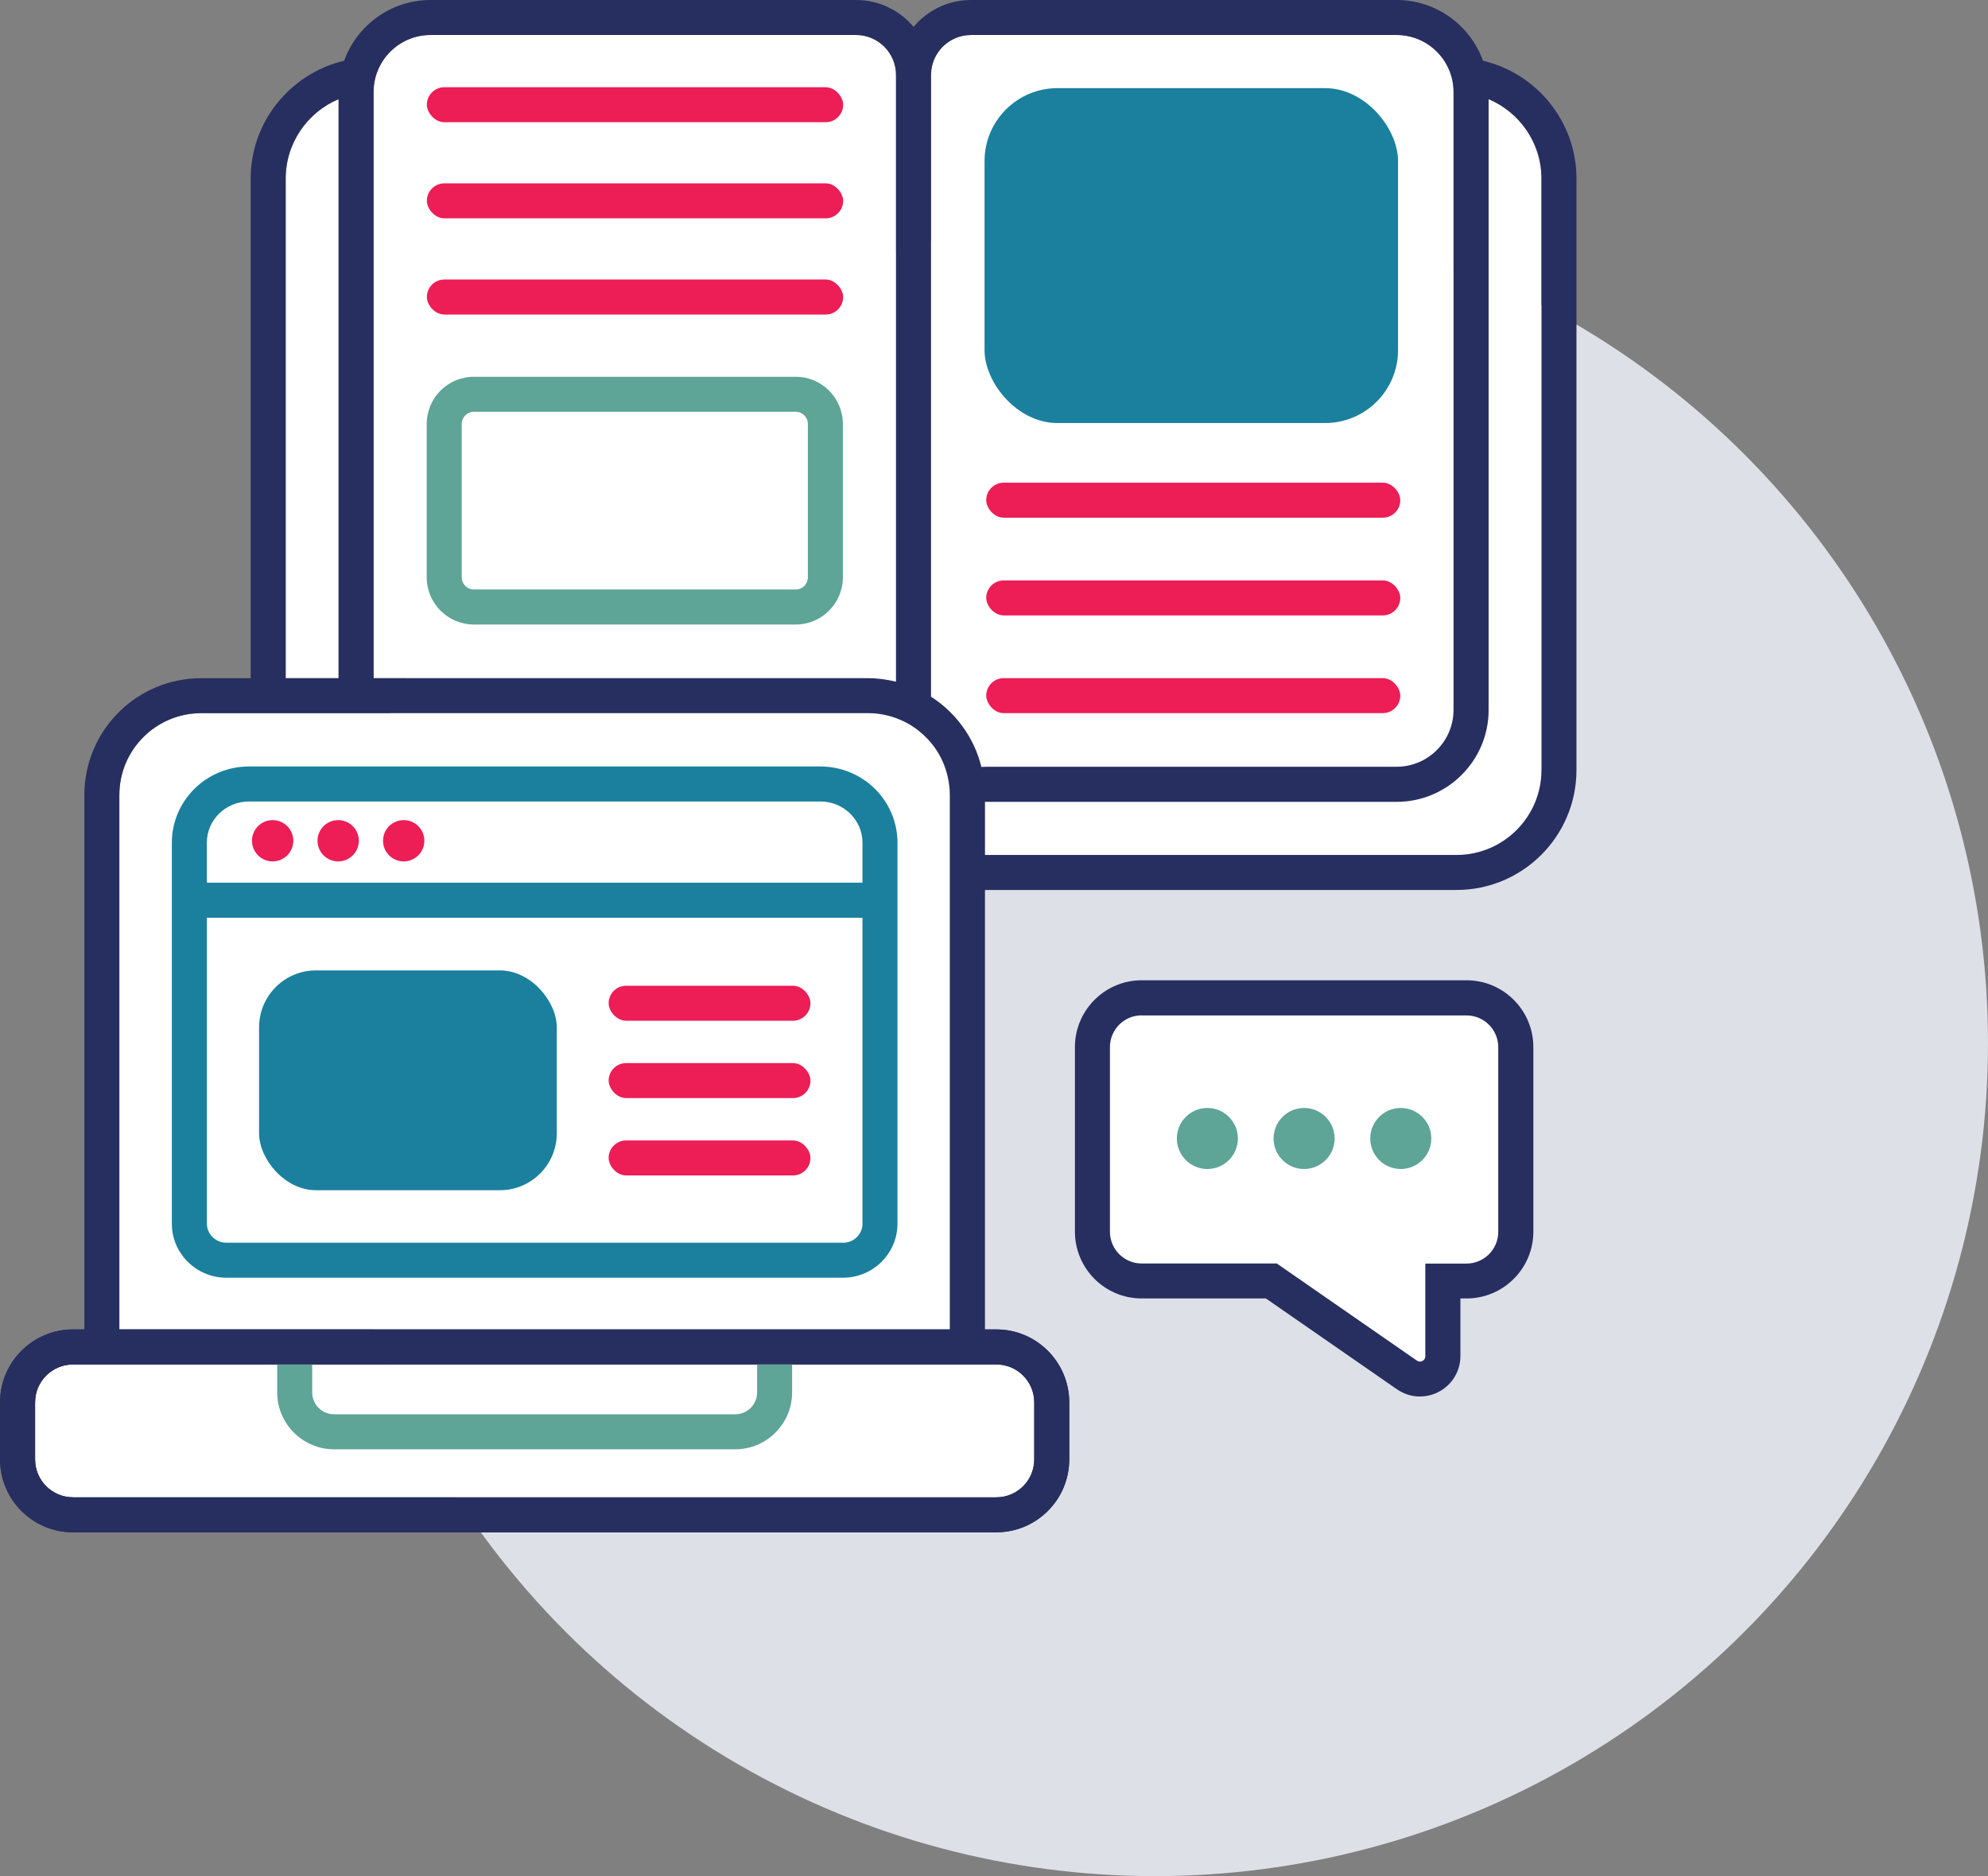 <?xml version="1.0" encoding="UTF-8"?>
<svg width="284px" height="268px" viewBox="0 0 284 268" version="1.1" xmlns="http://www.w3.org/2000/svg" xmlns:xlink="http://www.w3.org/1999/xlink">
    <rect x="0" y="0" width="284" height="268" fill="#808080" stroke="none"/>
    <title>Membership Icon + BKG</title>
    <g id="Page-1" stroke="none" stroke-width="1" fill="none" fill-rule="evenodd">
        <g id="OFD-Collective---Design-Updates---Press" transform="translate(-1227, -245)">
            <g id="Page-Header" transform="translate(0, 210)">
                <g id="Headline-+-Icon" transform="translate(396, 35)">
                    <g id="Membership-Icon-+-BKG" transform="translate(831, 0)">
                        <circle id="BKG" fill="#DEE0E8" cx="165" cy="149" r="119"></circle>
                        <g id="OFD-Collective-Icons---Press" fill-rule="nonzero">
                            <path d="M209.5,145.04 L163.08,145.04 C160.58,145.04 158.55,147.07 158.55,149.58 L158.55,175.95 C158.55,178.45 160.58,180.49 163.08,180.49 L182.39,180.49 L202.4,194.36 C202.73,194.59 203.04,194.49 203.2,194.41 C203.35,194.33 203.61,194.13 203.61,193.73 L203.61,180.5 L209.49,180.5 C211.99,180.5 214.03,178.47 214.03,175.96 L214.03,149.59 C214.03,147.09 212,145.05 209.49,145.05 L209.5,145.04 Z" id="Path" fill="#FFFFFF"></path>
                            <path d="M10.43,194.91 L142.34,194.91 C145.33,194.91 147.76,197.34 147.76,200.33 L147.76,208.48 C147.76,211.47 145.33,213.89 142.35,213.89 L10.43,213.89 C7.44,213.89 5.01,211.46 5.01,208.47 L5.01,200.32 C5.01,197.33 7.44,194.9 10.43,194.9 L10.43,194.91 Z" id="Path" fill="#FFFFFF"></path>
                            <path d="M124.03,101.88 L28.73,101.88 C22.29,101.88 17.05,107.12 17.05,113.56 L17.05,189.91 L135.7,189.91 L135.7,113.55 C135.7,107.11 130.46,101.87 124.02,101.87 L124.03,101.88 Z" id="Path" fill="#FFFFFF"></path>
                            <path d="M124.03,96.88 C125.4,96.88 126.73,97.07 128.01,97.38 L128.01,10.7 C128.01,7.56 125.45,5 122.31,5 L61.5,5 C57.02,5 53.37,8.65 53.37,13.13 L53.37,96.88 L124.03,96.88 Z" id="Path" fill="#FFFFFF"></path>
                            <path d="M199.52,5 L138.71,5 C135.57,5 133.01,7.56 133.01,10.7 L133.01,99.52 C136.55,101.79 139.17,105.36 140.2,109.56 C140.43,109.55 140.66,109.53 140.89,109.53 L199.52,109.53 C204,109.53 207.65,105.88 207.65,101.4 L207.65,13.13 C207.65,8.65 204,5 199.52,5 Z" id="Path" fill="#FFFFFF"></path>
                            <path d="M142.34,218.89 L10.43,218.89 C4.68,218.89 0.01,214.22 0.01,208.47 L0.01,200.32 C0.01,194.58 4.68,189.9 10.43,189.9 L142.34,189.9 C148.08,189.9 152.75,194.57 152.75,200.32 L152.75,208.47 C152.75,214.21 148.08,218.88 142.34,218.88 L142.34,218.89 Z M10.43,194.91 C7.44,194.91 5.01,197.34 5.01,200.33 L5.01,208.48 C5.01,211.47 7.44,213.89 10.43,213.89 L142.34,213.89 C145.33,213.89 147.75,211.46 147.75,208.48 L147.75,200.33 C147.75,197.34 145.32,194.91 142.34,194.91 L10.43,194.91 Z" id="Shape" fill="#272F60"></path>
                            <path d="M202.85,199.49 C201.7,199.49 200.55,199.14 199.57,198.46 L180.84,185.48 L163.09,185.48 C157.83,185.48 153.56,181.2 153.56,175.94 L153.56,149.57 C153.56,144.31 157.84,140.03 163.09,140.03 L209.51,140.03 C214.77,140.03 219.05,144.31 219.05,149.57 L219.05,175.94 C219.05,181.2 214.77,185.48 209.51,185.48 L208.63,185.48 L208.63,193.71 C208.63,195.86 207.44,197.82 205.54,198.82 C204.7,199.26 203.78,199.48 202.86,199.48 L202.85,199.49 Z M163.09,145.04 C160.59,145.04 158.56,147.07 158.56,149.58 L158.56,175.95 C158.56,178.45 160.59,180.49 163.09,180.49 L182.4,180.49 L202.41,194.36 C202.74,194.59 203.05,194.49 203.21,194.41 C203.36,194.33 203.62,194.13 203.62,193.73 L203.62,180.5 L209.5,180.5 C212,180.5 214.04,178.47 214.04,175.96 L214.04,149.59 C214.04,147.09 212.01,145.05 209.5,145.05 L163.08,145.05 L163.09,145.04 Z" id="Shape" fill="#272F60"></path>
                            <circle id="Oval" fill="#5EA497" cx="200.11" cy="162.63" r="4.36"></circle>
                            <circle id="Oval" fill="#5EA497" cx="186.3" cy="162.63" r="4.36"></circle>
                            <circle id="Oval" fill="#5EA497" cx="172.48" cy="162.63" r="4.36"></circle>
                            <rect id="Rectangle" fill="#1A809D" x="140.65" y="12.59" width="59.07" height="47.84" rx="10.42"></rect>
                            <rect id="Rectangle" fill="#ED1D56" x="140.89" y="96.87" width="59.15" height="5" rx="2.5"></rect>
                            <rect id="Rectangle" fill="#ED1D56" x="140.89" y="82.91" width="59.15" height="5" rx="2.5"></rect>
                            <rect id="Rectangle" fill="#ED1D56" x="140.89" y="68.95" width="59.15" height="5" rx="2.5"></rect>
                            <rect id="Rectangle" fill="#ED1D56" x="60.98" y="39.93" width="59.47" height="5" rx="2.5"></rect>
                            <rect id="Rectangle" fill="#ED1D56" x="60.98" y="26.19" width="59.47" height="5" rx="2.5"></rect>
                            <rect id="Rectangle" fill="#ED1D56" x="60.98" y="12.46" width="59.47" height="5" rx="2.5"></rect>
                            <path d="M128.19,119.74 C127.86,114.03 123.06,109.49 117.2,109.49 L35.56,109.49 C29.49,109.49 24.55,114.37 24.55,120.37 L24.55,174.81 C24.55,179.06 28.05,182.52 32.34,182.52 L120.42,182.52 C124.71,182.52 128.21,179.06 128.21,174.81 L128.21,119.74 L128.19,119.74 L128.19,119.74 Z M35.57,114.49 L117.2,114.49 C120.51,114.49 123.21,117.13 123.21,120.37 L123.21,126.09 L29.55,126.09 L29.55,120.37 C29.55,117.13 32.25,114.49 35.56,114.49 L35.57,114.49 Z M120.42,177.52 L32.35,177.52 C30.81,177.52 29.56,176.3 29.56,174.81 L29.56,131.1 L123.21,131.1 L123.21,174.82 C123.21,176.32 121.96,177.53 120.42,177.53 L120.42,177.52 Z" id="Shape" fill="#1A809D"></path>
                            <circle id="Oval" fill="#ED1D56" cx="38.95" cy="120.1" r="2.95"></circle>
                            <circle id="Oval" fill="#ED1D56" cx="48.31" cy="120.1" r="2.95"></circle>
                            <circle id="Oval" fill="#ED1D56" cx="57.67" cy="120.1" r="2.95"></circle>
                            <rect id="Rectangle" fill="#1A809D" x="37.01" y="138.62" width="42.53" height="31.4" rx="8.13"></rect>
                            <rect id="Rectangle" fill="#ED1D56" x="86.95" y="140.81" width="28.83" height="5" rx="2.5"></rect>
                            <rect id="Rectangle" fill="#ED1D56" x="86.95" y="151.86" width="28.83" height="5" rx="2.5"></rect>
                            <rect id="Rectangle" fill="#ED1D56" x="86.95" y="162.91" width="28.83" height="5" rx="2.5"></rect>
                            <path d="M113.67,89.21 L67.7,89.21 C63.98,89.21 60.96,86.19 60.96,82.47 L60.96,60.56 C60.96,56.84 63.98,53.82 67.7,53.82 L113.67,53.82 C117.39,53.82 120.41,56.84 120.41,60.56 L120.41,82.47 C120.41,86.19 117.39,89.21 113.67,89.21 Z M67.7,58.82 C66.74,58.82 65.96,59.6 65.96,60.56 L65.96,82.47 C65.96,83.43 66.74,84.21 67.7,84.21 L113.67,84.21 C114.63,84.21 115.41,83.43 115.41,82.47 L115.41,60.56 C115.41,59.6 114.63,58.82 113.67,58.82 L67.7,58.82 L67.7,58.82 Z" id="Shape" fill="#5EA497"></path>
                            <path d="M212.65,14.16 L212.65,101.4 C212.65,108.64 206.76,114.53 199.52,114.53 L140.89,114.53 C140.83,114.53 140.77,114.53 140.7,114.53 L140.7,122.12 L208.07,122.12 C214.76,122.12 220.2,116.68 220.2,109.99 L220.2,25.52 C220.2,20.42 217.08,16.03 212.64,14.16 L212.65,14.16 Z" id="Path" fill="#FFFFFF"></path>
                            <path d="M48.37,96.88 L48.37,14.16 C43.94,16.03 40.81,20.41 40.81,25.52 L40.81,96.88 L48.37,96.88 Z" id="Path" fill="#FFFFFF"></path>
                            <path d="M211.86,8.68 C210.03,3.63 205.2,0 199.52,0 L138.71,0 C135.42,0 132.47,1.5 130.51,3.84 C128.55,1.5 125.6,0 122.31,0 L61.5,0 C55.83,0 50.99,3.63 49.16,8.68 C41.52,10.48 35.81,17.34 35.81,25.52 L35.81,96.88 L28.73,96.88 C19.53,96.88 12.05,104.36 12.05,113.56 L12.05,189.91 L10.42,189.91 C4.68,189.91 0,194.58 0,200.33 L0,208.48 C0,214.22 4.67,218.89 10.42,218.89 L142.34,218.89 C148.08,218.89 152.75,214.22 152.75,208.48 L152.75,200.33 C152.75,194.59 148.08,189.91 142.34,189.91 L140.71,189.91 L140.71,127.13 L208.08,127.13 C217.53,127.13 225.21,119.45 225.21,110 L225.21,25.52 C225.21,17.34 219.5,10.48 211.86,8.68 Z M138.71,5 L199.52,5 C204,5 207.65,8.65 207.65,13.13 L207.65,101.4 C207.65,105.88 204,109.53 199.52,109.53 L140.89,109.53 C140.66,109.53 140.43,109.56 140.2,109.57 C139.17,105.37 136.55,101.8 133,99.52 L133,10.7 C133,7.56 135.56,5 138.7,5 L138.71,5 Z M61.49,5 L122.3,5 C125.44,5 128,7.56 128,10.7 L128,97.38 C126.72,97.07 125.39,96.88 124.02,96.88 L53.37,96.88 L53.37,13.13 C53.37,8.65 57.02,5 61.5,5 L61.49,5 Z M40.81,25.52 C40.81,20.42 43.93,16.03 48.37,14.16 L48.37,96.88 L40.81,96.88 L40.81,25.52 Z M142.34,194.91 C145.33,194.91 147.75,197.34 147.75,200.33 L147.75,208.48 C147.75,211.47 145.32,213.89 142.34,213.89 L10.43,213.89 C7.44,213.89 5.01,211.46 5.01,208.48 L5.01,200.33 C5.01,197.34 7.44,194.91 10.43,194.91 L142.34,194.91 L142.34,194.91 Z M135.71,189.91 L17.05,189.91 L17.05,113.55 C17.05,107.11 22.29,101.87 28.73,101.87 L124.03,101.87 C125.43,101.87 126.77,102.13 128.01,102.58 L128.01,102.58 C128.99,102.94 129.91,103.42 130.74,104.01 C130.75,104.01 130.77,104.03 130.78,104.04 C131.15,104.3 131.5,104.59 131.83,104.89 C131.9,104.95 131.97,105.01 132.03,105.08 C132.37,105.4 132.7,105.74 133,106.1 L133,106.1 C134.12,107.44 134.93,109.04 135.35,110.79 L135.35,110.79 C135.45,111.21 135.53,111.64 135.59,112.08 C135.59,112.11 135.6,112.14 135.6,112.17 C135.66,112.62 135.69,113.08 135.69,113.55 L135.69,116.5 L135.69,116.5 C135.69,116.5 135.69,122.13 135.69,122.13 L135.69,122.13 L135.69,127.13 L135.69,127.13 L135.69,189.91 L135.71,189.91 Z M220.21,110 C220.21,116.69 214.77,122.13 208.08,122.13 L140.71,122.13 L140.71,114.54 C140.77,114.54 140.83,114.54 140.9,114.54 L199.53,114.54 C206.77,114.54 212.66,108.65 212.66,101.41 L212.66,14.16 C217.09,16.03 220.22,20.41 220.22,25.52 L220.22,110 L220.21,110 Z" id="Shape" fill="#272F60"></path>
                            <path d="M39.6,194.91 L39.6,198.9 C39.6,203.38 43.25,207.03 47.73,207.03 L105.03,207.03 C109.51,207.03 113.16,203.38 113.16,198.9 L113.16,194.91 L108.16,194.91 L108.16,198.9 C108.16,200.63 106.76,202.03 105.03,202.03 L47.73,202.03 C46,202.03 44.6,200.63 44.6,198.9 L44.6,194.91 L39.6,194.91 Z" id="Path" fill="#5EA497"></path>
                        </g>
                    </g>
                </g>
            </g>
        </g>
    </g>
</svg>